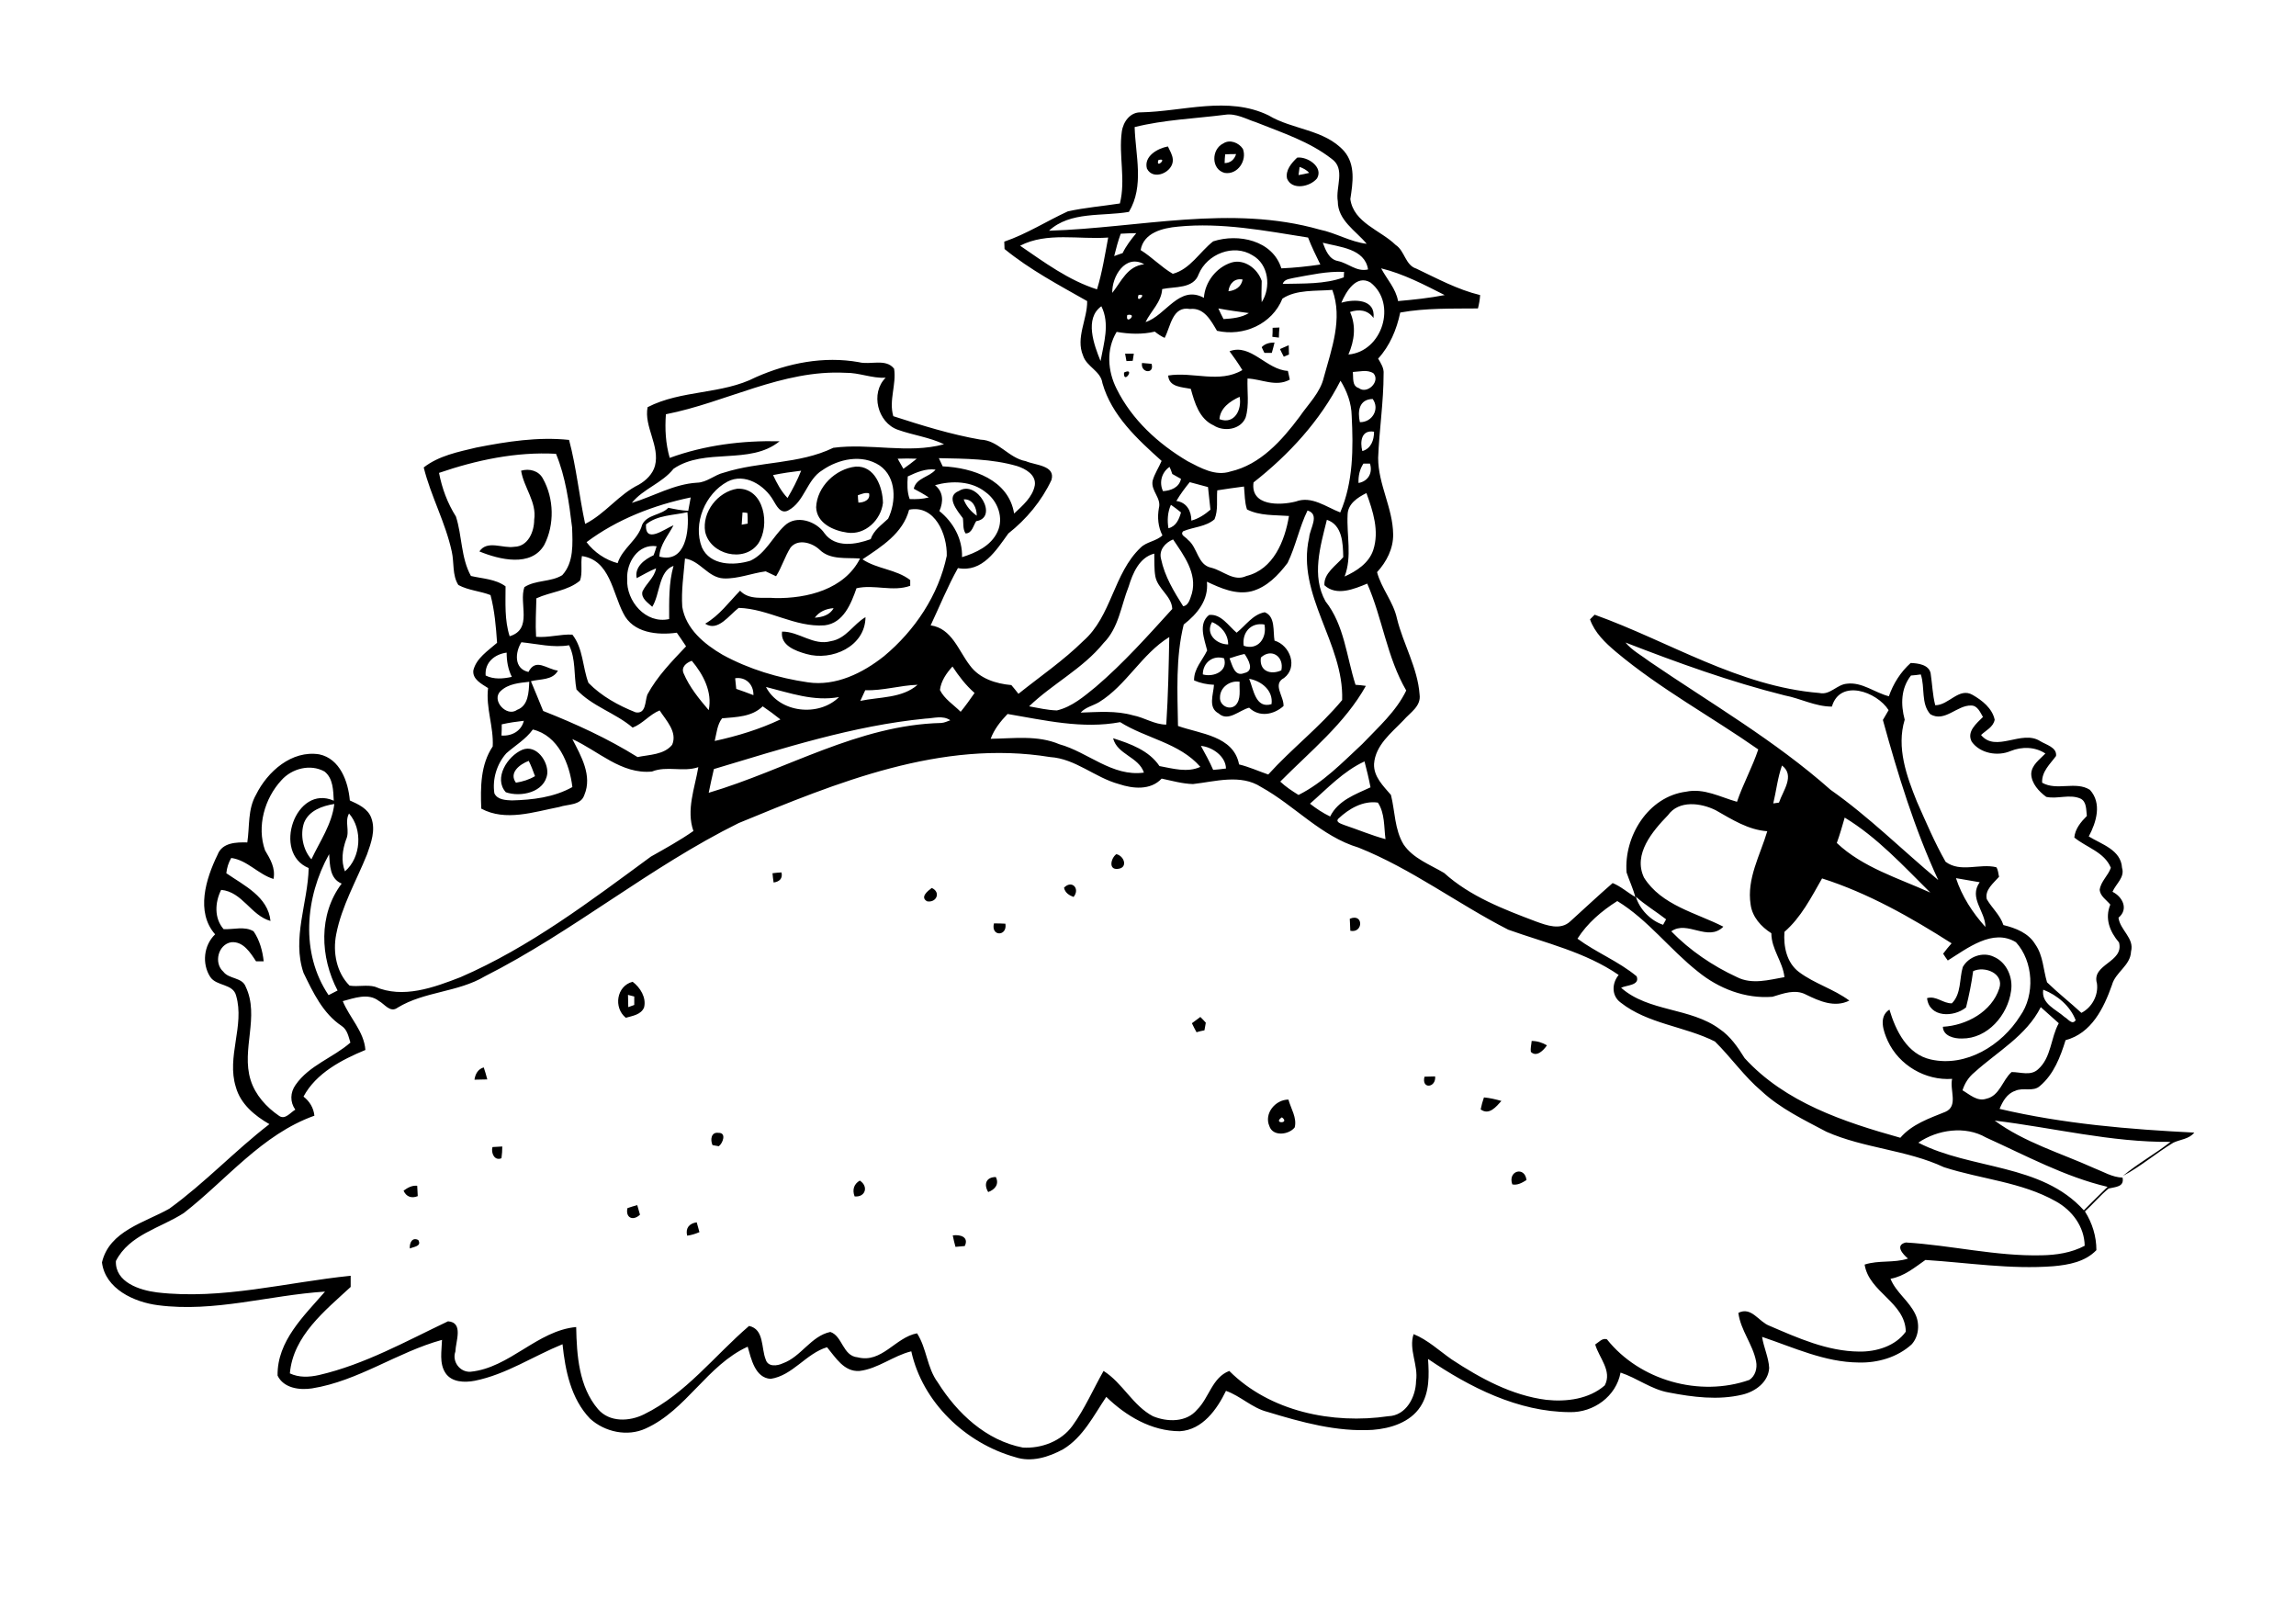<?xml version="1.0" encoding="utf-8"?>
<!-- Generator: Adobe Illustrator 21.0.2, SVG Export Plug-In . SVG Version: 6.00 Build 0)  -->
<svg version="1.2" baseProfile="tiny" id="Layer_1" xmlns="http://www.w3.org/2000/svg" xmlns:xlink="http://www.w3.org/1999/xlink"
	 x="0px" y="0px" viewBox="0 0 842 595" overflow="scroll" xml:space="preserve">
<g>
	<path d="M150.3,457.8c-0.2-1.9,0.8-4.3,3.1-3.1C154.7,457,151.9,457.1,150.3,457.8 M349.4,453c2.8-0.4,6,0.6,4.4,3.9
		c-1.1,0.1-2.2,0.2-3.4,0.3C350,455.9,349.7,454.4,349.4,453 M252,453.1c-0.7-2.8,0.8-4.5,3.5-4.9c0.3,1.2,0.7,2.4,1,3.6
		C255.1,452.4,253.6,452.9,252,453.1 M230.1,443c1.2-0.4,2.4-0.8,3.6-1.1c0.3,1.2,0.7,2.3,1,3.5C232.2,447.8,229.3,446.6,230.1,443
		 M148,436.6c1.5-1.1,3.1-2,5-1.8c0.1,1.2,0.1,2.5,0.2,3.8C151,439.5,149,438.9,148,436.6 M313.4,438.7c-0.9-2.4-0.3-4.5,1.9-5.8
		C318.6,435,317.4,439.1,313.4,438.7 M362.4,437.1c-1.7-2.8-0.8-5.5,2.8-5.5C366.5,434.2,364.9,436.2,362.4,437.1 M554.6,434.3
		c-1.8-5,4.6-6.8,5.2-1.6C558.2,433.7,556.5,434.7,554.6,434.3 M180.6,420.6c1.2-0.1,2.4-0.1,3.6-0.2c0,1.4-0.1,2.9-0.3,4.3
		C181.3,425.8,180,422.7,180.6,420.6 M261.3,419.9c-0.9-2-0.5-4.9,2.2-4.5c3-0.1,1.6,3.8,0.1,4.9C263,420.2,261.9,420,261.3,419.9
		 M470.1,409.7C466.5,412.1,473.3,412.1,470.1,409.7 M465.5,412.9c-2-4.6,2.2-9.7,7-9.7c0.9,3.3,3.2,6.7,2.3,10.2
		C472.7,416.1,466.8,416.9,465.5,412.9 M544.2,402.4c2.2,0.2,4.3,0.7,6.4,1.3c-1.9,2.1-4.5,5.4-7.6,3.1
		C543.3,405.3,543.7,403.8,544.2,402.4 M522.4,394.8c1.3,0,2.6-0.1,3.9-0.1C526.7,398.9,521.2,399.5,522.4,394.8 M174,395.9
		c0.3-2.1,1.3-3.9,3.4-4.5c0.5,1.4,0.9,2.9,1.3,4.4C177.1,395.8,175.6,395.9,174,395.9 M561.7,381.7c2,0,3.9,0.6,5.6,1.6
		c-1.2,1.8-3.8,4.5-5.9,2.4C561.2,384.4,561.6,383,561.7,381.7 M437.1,375.2c1-0.8,2.1-1.5,3.1-2.3c0.7,0.7,1.4,1.4,2,2.1
		c-0.1,0.7-0.4,2.1-0.5,2.8c-1,0.2-2,0.4-2.9,0.7C438.2,377.4,437.6,376.3,437.1,375.2 M230.3,364.8c0,1.5,0.1,3,0.1,4.5
		c0.6-0.2,1.7-0.6,2.2-0.8c0-1,0-2,0-3.1C232,365.3,230.8,364.9,230.3,364.8 M229.5,373.2c-4.6-3.7-3.4-11.7,2.5-13.2
		c2.8,2.1,5.1,5.8,4.2,9.4C235.1,372.1,231.9,372.5,229.5,373.2 M719.8,354.6c2.1-3.8,7.3-5.7,11.3-3.8c4.8,2,7.2,7.6,6.4,12.6
		c-1.2,8.8-8.6,17.5-18,17.4c-2.8,0.1-6.9-0.9-7-4.3c8.7-0.5,17.9-5.5,20.7-14.1c1.8-5.5-5.4-8.3-9.6-6.3c-0.6,4.5-1.5,8.9-2.6,13.3
		c-4.5,3.7-13.5,3.8-14.3-3.4c3.3-1,5.9,2,9.1,1.9C719.3,364.4,718.5,359,719.8,354.6 M364.5,338.6c1.4,0,2.8,0,4.2,0.1
		C369.5,343.4,363.3,343.5,364.5,338.6 M495,336.9c5.1-2.2,5,5.4,0.2,4.4C495.1,339.8,495.1,338.3,495,336.9 M340,330.5
		c-2.7-1.5,0.2-3.8,1.7-4.9C345.1,327.1,343.5,331.1,340,330.5 M390.2,325.5c2.9-3,6,0.4,3.5,3.4
		C392.1,328.3,390.6,327.4,390.2,325.5 M283.3,320.2c0.8-0.1,2.5-0.3,3.3-0.3c0.5,2.3-0.8,3.4-2.9,3.7
		C283.5,322.4,283.4,321.3,283.3,320.2 M409.4,313.2c3,0.7,4.3,5.1,0.5,5.4C406.4,319,407.4,314.6,409.4,313.2 M189.2,287
		c2.5-0.4,4.8-1.1,7-2.4c-0.7-1.9-1.4-3.8-2.3-5.6C190.7,280.2,186.5,283.3,189.2,287 M191.6,274.9c5.1-2,9.5,4.3,9.1,8.8
		c-0.9,6.9-9.8,8.7-15.2,6.8C180.9,285.4,186.1,277.2,191.6,274.9 M304.7,235.1c5.6-0.9,8.2-6.2,12.7-8.8
		c-0.1,10.8-12.4,16.2-21.7,13.5c-3.9-1.1-9.6-3.1-8.9-8.2C293,231.5,298.3,236.9,304.7,235.1 M447.4,255.7c-0.2,2.9,3.3,4.9,5.6,3
		c2.3-2.2,1.4-5.9,1.6-8.7C451.1,249.4,447.4,252,447.4,255.7 M458.1,248.9c1.6,3.8,2.3,11.1,8.2,9.3
		C467,253.2,462.6,249.7,458.1,248.9 M441.1,247.3c3.9,1.1,9.3-1.1,7.8-5.9C444.8,240.1,441.1,243,441.1,247.3 M450.9,241.4
		c1,2.4,1.8,6.9,5.4,5.4c3.9-0.8,1.5-5,0.1-7C454.5,240.2,452.7,240.8,450.9,241.4 M462.4,241.1c-0.7,5,3.6,6.5,7.5,4.7
		C471,240.8,466.3,237.5,462.4,241.1 M456.1,236.8c5.3,1.8,8.6-2.9,7.6-7.8C458.7,228.1,455.4,232,456.1,236.8 M444.5,228.1
		c-2.6,4.3,1.6,8.2,5.9,8.2C450.4,232.5,447.8,229.5,444.5,228.1 M463.8,224.5c4,1.5,3,7.1,3.6,10.4c5.7,1.7,8.7,9.7,3.5,13.7
		c-4.4,2.3,0,6.7-0.2,10.3c-3.6,3.2-8.9,4.2-12.6,0.6c-3.6,0.9-7.7,5.3-11.2,2.1c-4-2.1-1.9-7-1.7-10.5c-2.5-0.1-5-0.6-7.3-1.6
		c-0.1-4.3,3.1-7.4,4.8-11c-1-4.1-3.4-9.8,0.7-13c4.4-0.5,7.1,4,10.1,6.5C456.8,229.4,459.4,225.3,463.8,224.5 M353.4,183.1
		c0.9,2.5,2.7,4.5,4.8,6C358.2,186.3,356.8,182.9,353.4,183.1 M351.7,180c6.6-4.2,14.7,9.8,6.3,11.1c-1.1,1.6-1.5,4.5-3.9,4.5
		c-1.1-1.6-0.7-3.8-1-5.6C351,187.2,346.6,182,351.7,180 M272.3,187.9c-0.1,1.5-0.2,3-0.3,4.5c0.6-0.1,1.7-0.3,2.2-0.4
		c0-1.3,0-2.6-0.1-3.9C273.7,188,272.8,187.9,272.3,187.9 M270.4,179.2c9.9-0.4,12.2,13.5,7.6,20.2c-5.2,7.1-17.6,3.9-19.4-4.4
		C257.4,187.8,263.2,180.3,270.4,179.2 M191.1,172.6c3-0.9,6.5,0,8,2.9c4.1,7.3,4.3,16.9,0.5,24.3c-4.8,8.3-16.5,5.4-23.8,2.4
		c2.9-4.3,8.6-1,12.8-1.7c5.1-0.1,7.3-5.6,7.3-9.9C196.9,184.1,192.1,178.8,191.1,172.6 M314.6,181.6c0,0.7,0.1,2,0.2,2.7
		c2,0,4.5-1,3.9-3.4C317.2,180.5,315.9,181.2,314.6,181.6 M313.8,171.1c7-0.4,9.9,7.5,10,13.3c-0.7,6.2-6.5,11.9-13.1,10.9
		c-5-0.7-11.2-3.4-11.4-9.3C299.6,178.5,306.4,171.9,313.8,171.1 M412.2,136.6C416.6,134.5,411.9,141.3,412.2,136.6 M418.8,133.1
		c0.9,0.1,2.6,0.2,3.5,0.3C423.5,137.3,418.2,136.8,418.8,133.1 M412.6,129.7c1.1,0,2.2,0,3.2,0c-0.1,0.7-0.3,2-0.4,2.6
		c-0.6,0-1.8,0.1-2.3,0.1C413,131.7,412.7,130.4,412.6,129.7 M447.2,153.7c5.5,2.1,8.3-3.5,7.4-8.2
		C451.1,147.1,447.5,149.6,447.2,153.7 M450.9,128.8c7.8-3,13.5,6.8,21.4,7.2c0.2,1,0.5,2.1,0.7,3.2c-5.1,2.8-10.3-0.2-15.5-0.4
		c-0.2,4.7,0.7,9.7-0.7,14.3c-1.8,4.5-8,5.3-11.7,2.9c-5.3-2.4-7-8.3-8.4-13.4c-3.2-0.7-8-0.6-8.3-4.9c9-1.5,18.8,3,27.2-2
		C454.1,133.2,452.5,131,450.9,128.8 M469.4,128c1-0.5,2.1-0.9,3.2-1.4c0,0.8,0.1,2.5,0.1,3.4c-0.5,0.2-1.4,0.6-1.9,0.8
		C470.3,129.9,469.9,129,469.4,128 M462.7,127.3c1.2-1.3,2.9-1.7,4.7-1.7c-0.3,1.2-0.6,2.5-1,3.8c-0.7,0-2.1,0-2.7,0
		C463.4,128.8,462.9,127.8,462.7,127.3 M466.7,120.2c0.6,0,1.9-0.1,2.5-0.1c-0.1,1.2-0.2,2.5-0.2,3.7c-0.6-0.1-1.8-0.2-2.4-0.3
		C466.7,122.5,466.7,121.3,466.7,120.2 M476.6,61.2c-0.1,0.8-0.3,2.3-0.4,3c1.3-0.2,2.6-0.5,3.9-0.8
		C479.2,62.3,477.9,61.7,476.6,61.2 M475.7,57.8c3.7-0.5,9.7,3.4,7.3,7.6c-2.5,3.1-9.2,4.5-11,0.1C471.3,62.4,473.7,59.7,475.7,57.8
		 M424.8,58.7C423.7,62.2,428.5,57.6,424.8,58.7 M420.6,61.8c-1.2-4.5,3.9-7.4,7.7-8.1c0.7,1.5,1.7,3.1,1.8,4.8
		C430.4,63.1,422.9,66.5,420.6,61.8 M449.3,56.6c-0.1,0.8-0.2,2.4-0.2,3.2c2.1,0,3.6-1.3,4.2-3.3C452,56.5,450.7,56.5,449.3,56.6
		 M448.6,52.6c2.4-1.6,5.7-0.3,7.2,2c1.6,4.2-1.9,9.6-6.7,8.8C444.1,62.1,444.2,54.7,448.6,52.6 M703.5,419
		c19.4,10,45.1,7.5,60.7,24.8c2.9-2.9,5.8-5.8,8.7-8.6c-15.7-3.7-30-11.5-44.6-18.1C720.7,412.7,710.5,414.2,703.5,419 M724.1,393.2
		c-2.1,1.7-3.6,4-4.4,6.6c2.6,1.5,5.4,4.2,8.7,3.1c5-1.1,5.9-6.8,9.3-9.8c3.3,0,7,1.5,9.7-1c4.9-4.3,4.6-11.5,7.6-16.9
		c-2.2-2-4.4-3.9-6.6-5.9C743.1,379.8,732.5,385.6,724.1,393.2 M749.3,362.9c-0.8,5.2,4.7,7.2,7.8,10c1.3,0.7,2.8,3.1,4.1,1.2
		C759.2,368.9,754.5,364.9,749.3,362.9 M599.9,328.8c1.4,4.6,5.4,8.8,10,10.3c0.3-0.5,0.8-1.5,1.1-2
		C607.4,334.3,603.4,331.9,599.9,328.8 M654.4,341.7c-0.4,5.3,0.8,11.3,5.3,14.7c5.7,4.3,12.7,6.2,18.5,10.5
		c-5.4,2.7-11,0.2-15.9-2.2c-4-2.1-8.3-0.4-12.3,0.8c-9.9,0.8-19.7-3-27.3-9.2c-10.3-8.1-18.3-19-29.6-25.9
		c-5.7,3.6-11,8.1-14.6,13.8c6.9,5.1,15.1,8.3,21.7,13.8c1.3,3.4-3.8,3.2-5.7,4.2c10.1,8.9,25.4,7.2,36.1,15.1
		c4,2.7,6.7,6.7,9.2,10.7c14.9,16.3,36.4,23.4,57.1,29.2c4.3-5,10.6-7.1,16.5-9.5c4.9-2.1,1.5-8.1,2.5-12.1
		c-9.8,0.7-19.5-5-23.6-13.9c-1.6-3.5-3.5-8.9,0.6-11.5c2.3,7.7,6.5,16.4,15.2,18.3c12.9,2.9,26-5.2,32.7-15.9
		c5.6-7.8,4.9-20.1-1.5-27.1c-8.5-5.2-17.9,2.3-25,6.7c-0.6-0.8-1.2-1.7-1.7-2.5c1-1.3,2-2.6,3.1-3.8c-14.9-9.5-30.6-18.4-47.5-23.8
		C664.2,329.1,660.5,336.4,654.4,341.7 M717.3,322c2.2,6.7,6.1,12.7,10.8,17.9c0-5.8-6.2-10.6-2.1-16.4
		C723.1,323,720.2,322.5,717.3,322 M120.5,364.9c1.1-0.6,2.2-1.1,3.3-1.7c-6.4-12.2-7.1-27.8,1.5-39.2c-4.4-1.8-4.3-6.8-4.6-10.8
		C111.9,329,110.1,349.5,120.5,364.9 M676.5,299.8c-0.9,3.1-1.8,6.3-2.9,9.3c9.5,9,22.6,12.9,34.3,18.2
		C698,317.5,688.4,307,676.5,299.8 M126.9,307.9c-1.3,3.7-1.9,7.8-0.4,11.6c5.9-5,6.6-15.4,1.5-21.2
		C126.3,301.3,128.4,304.7,126.9,307.9 M611.7,298.9c-5.7,5.9-12.9,14.3-8.8,22.9c6.4,10.2,19.1,12.9,29.1,18
		c-5.7,5.7-13.2-2.5-19.1,1.7c6.8,7,15.2,12.7,24.1,16.8c5.5,2.8,11.7,1,17.4,0c-0.6-5.7-4.8-10.2-4.8-16.1c-3.8-2.4-7-6-7.6-10.5
		c-1.5-9.5,3.5-18.1,6.1-26.9c-7-0.5-12.9-4.3-18.9-7.7C623.8,294.4,615.7,293.3,611.7,298.9 M490.8,300.2c-1.2,1.3,1.2,1.9,2.1,2.3
		c5.1,1.7,10,3.8,15.2,5.2c-0.6-4.5-0.2-9.5-2.8-13.4C499.8,293.5,494.6,296.6,490.8,300.2 M111.5,301.7c-1.5,4.4-0.4,9.9,2.7,13.4
		c3.1-6.6,7.5-12.8,8.4-20.3C118.2,295.5,113.3,297.2,111.5,301.7 M103.2,286.1c-6.2,6.7-9.1,17-6,25.7c1.9,3.2,3.9,6.5,3.1,10.5
		c-5.6-1.7-9.6-6.9-15.5-7.7c-1,1.7-1.6,3.6-1.8,5.6c6.5,4.5,15.3,8.6,16.2,17.5c-7.2-2-10.3-10.7-18.1-11.4
		c-2.3,4.6-2.6,10.4,0.9,14.4c3.6,0.2,7.7-1.2,11,0.8c2.2,3.2,3.3,7.2,3.7,11c-0.7,0-2.1,0-2.8,0c-2.1-3.2-4.7-7.4-9.1-7
		c-4.8,0.8-6.5,7.6-2.9,10.8c2.1,2.8,6.9,2,8.2,5.5c5.2,10.9-1.7,23,1.8,34.2c1.7,5.5,5.8,10,10.5,13.2c2.2,1.5,4.1-1.3,5.9-2.3
		c-2-2.8-1.9-6.3,0.1-9.1c5-7.2,13.7-9.9,20.1-15.5c-0.7-2.2-1.1-4.7-3.2-6.1c-6.9-4.6-10.5-12.3-14-19.5
		c-4.3-12.7,1.6-25.6,1.9-38.4c-13.5-5.5-4.8-30.9,9.2-24.7c-0.2-3.7-0.2-8.2-3.4-10.7C113.8,280,107,281.8,103.2,286.1
		 M653.5,280.7c-1.6,4.5-2.1,9.3-3.2,13.9c0.5-0.1,1.6-0.2,2.1-0.3C653.8,290,658.4,284.4,653.5,280.7 M480.4,294.7
		c2.3,1.8,4.7,3.4,7.4,4.7c2.9-5.9,9.2-8.1,14.8-10.7c-0.6-3.2-1.4-6.4-2.2-9.5C492.6,282.8,486.7,289.2,480.4,294.7 M270.9,301.8
		c-32.6,16.1-60.7,39.8-93.1,56.2c-9.9,5.9-22.2,5.5-32,11.5c-2.7,2-4.7-1.3-6.9-2.5c-3.9-3-9-1-13.2,0.1c2.5,6.1,7.8,11.1,8.3,17.9
		c-8.7,3.6-18.1,8.5-22.7,17.1c2.2,1.7,3.7,4.1,4,7c-19.3,6.9-32.2,23.5-47.9,35.7c-8.5,5.5-20,7.9-24.9,17.6
		c-0.3,7.8,8.7,10.7,15.1,11.5c23.8,2.8,47.4-3.7,71-6.1c0,1.4,0,2.7,0,4.1c-9.4,8.7-21.1,17.9-22.3,31.7c3.4,1.6,7.1,1.4,10.7,0.6
		c16.8-3.9,31.9-12.4,47.3-19.7c5.8,0.4,2.8,7.4,2.7,11.1c-1.3,3.6,1.6,7.6,5.5,7.4c14.4-1.4,24.5-15.1,38.8-16.4
		c0.2,10.4,1,21.9,8,30.1c4.2,4.9,11.5,4.6,16.9,1.9c15.3-7.5,25.8-21.5,38.5-32.4c5.6,1.2,4.4,8.1,6.1,12.3
		c0.8,2.8,4.2,2.4,6.3,1.4c6.7-2.4,10.3-10,17.4-11.5c4.5,1.5,4.5,8.8,10,9.3c8.9,2.3,13.8-7.3,21.8-8.8c3.6,5.6,3.6,12.6,7.6,18
		c7.1,11.3,17.7,21.3,31.2,23.9c6.8,0.4,14.1-2.3,18.2-8c4.5-6.2,7.6-13.4,11.4-20.1c7,4.4,10.7,12.7,18.1,16.6
		c5.3,2.2,12.3,2.3,16.2-2.4c4.4-4.3,5.5-11.8,11.8-14.2c14.9,14.9,37.9,19.6,58.3,16.6c6.6-0.2,10.1-7.1,10.2-12.9
		c0.9-5.8-2.8-11.6-0.9-17.2c5.2,2.1,9.4,6.1,14,9.3c10.5,6.9,22,13.2,34.7,14.8c7.4,0.8,15.7-0.3,21.4-5.3c2.8-5.3-2.1-10.1-3.5-15
		c1.3-0.8,2.6-2.5,4.3-1.9c12,15.1,34,21.3,52.2,14.9c2.2-1.4,3-4.3,2.5-6.8c-1.2-6.3-5.7-11.4-6.5-17.8c4.8-2.4,7.4,3.2,11.3,4.7
		c10.5,4.5,21.3,9.4,33,9.5c6.3,0.1,13.3-2,17.1-7.3c-0.2-10.8-13.5-14.4-15.1-24.6c5.2-1.7,10.7-0.5,15.9-2.2
		c-1.9-1.6-4.9-4.9-0.8-5.9c16.6,1,33.1,5.1,49.8,4.7c5.4-0.1,10.9-0.9,15.8-3.5c-0.1-7-4.6-13-10.6-16.3
		c-12.6-7.1-27.4-8.1-41-12.5c-13.7-6.4-29.3-6.9-43.1-13c-8.3-4.4-16.9-8.5-23.8-14.9c-6.4-5.4-11.2-12.4-17.1-18.2
		c-11.1-5.6-24.6-6.4-34.6-14.3c-3.4-2.5-3.2-7.1-0.7-10.1c-12.2-8.4-26.8-11.7-40.5-16.6c-18.6-9.5-35.4-22.3-54.9-30.1
		c-13.7-4.1-23.4-15.4-35.7-22.2c-7.5-4.9-16.9-2-25-1.1c-3.9-0.1-7.7-1.2-11.5-2c-4.1,4.4-10.6,3.7-15.7,2
		c-8.8-2.4-15.9-9.3-25.2-9.9C345.3,271.1,306.8,287,270.9,301.8 M440.4,273.5c1.6,2.9,3.2,5.8,4.5,8.8c1.6-0.1,3.1-0.3,4.7-0.5
		C449.5,277.3,444.6,273.9,440.4,273.5 M195.4,267.5c-2.6,3.6-6.4,5.8-9.7,8.7c-3.5,3.9-5.2,9.5-4.4,14.7c1.1,2.4,4.2,2.5,6.4,2.6
		c7.6-0.2,15.4-1.1,22.2-4.9C208.9,280,204.7,269.7,195.4,267.5 M184,265.6c0,1.3,0,2.7-0.1,4.1c3.7,0.3,7.3-1.6,8.2-5.4
		C189.4,264.6,186.7,265,184,265.6 M339.4,263.5c-26.6,2.6-52.2,10.9-77.6,18.5c-0.7,2.9-1.3,5.8-1.9,8.7
		c28.4-8.4,54.9-24.9,85.3-25.6c1.2-0.1,2.2-0.6,3.3-1C345.7,262.2,342.4,263.4,339.4,263.5 M363.3,270.9c8.4-0.1,17.2-1.4,25.2,2
		c10.5,2.9,19.4,12,31,10.4c-1.9-5.8-9.8-6.6-11.3-12.6c6.3,2,13.2,4.5,17,10.2c4.9,0.9,10.2,2.5,15,0.3
		c-7.6-8.8-19.9-10.4-29.4-16.4c-13.9,2.6-27.7-0.7-41.3-3C366.9,264.5,364.6,267.4,363.3,270.9 M264.8,263.4
		c-1.8,2.3-2,5.5-2.7,8.3c8.3-1.8,16.5-4.3,24.1-7.9c-2.1-1.7-4.3-3.3-6.5-4.8C275.7,262.9,270.1,262.9,264.8,263.4 M280.9,251.9
		c4.9,9.5,19.3,11.1,26.8,3.7C298.5,257.3,289.7,254.1,280.9,251.9 M317.3,253.1c-0.6,1.3-1.2,2.6-1.8,3.9c7-1.5,15.3-0.9,21-5.9
		C330.1,251.3,323.8,253.3,317.3,253.1 M183.6,253.4c-3.6,3.3,2.2,9.7,6,6.9c4.2-1.5,4.3-6.5,4.5-10.3
		C190.5,250.4,186.4,250.7,183.6,253.4 M269.6,248.7c0.1,1.3,0.3,2.6,0.4,3.9c2.1,0.7,4.2,1.5,6.3,2.3
		C276.4,251,273.5,248.1,269.6,248.7 M700.8,247.7c-3.7,4.7-3.8,10.6-2.3,16.2c-3.1,10.2,0.7,20.7,4.5,30.1c3.3,7.4,6.5,15,10.5,22
		c5.5,4.1,12.5,0.5,18.6,2c0.7,1,0.7,2.3,1,3.5c-2,2.3-5.3,4.8-4.5,8.2c1.9,3.3,4.9,5.8,6.1,9.5c4.5,1.1,9.2,2.9,11.7,7.1
		c2.9,4.1,2.9,9.3,4.3,13.9c4,3.9,8.5,7.4,12.6,11.2c3.9-2,6.3-6.5,5.7-10.8c-2.1-7.1,10-7.7,8.1-15c-3.4-4-5.3-8.8-3.2-13.9
		c-1.4-1.7-3.7-3.1-3.9-5.4c0.4-3.1,3.1-5.2,4.1-8.1c-2.4-5.8-8.9-7.4-13.4-11.1c0.3-3.2,2.4-5.7,4.6-7.9c-0.3-2.2,0-5.3-2.4-6.4
		c-4-1.7-8.4,0.3-12.5-0.6c-2.7-2-5.4-4.9-5.5-8.4c0.1-3.3,3.1-5.3,5.2-7.5c-3.8-2.5-8.6-2.6-12.8-0.9c-4.7,2-11.1,0.9-14.2-3.4
		c-2-3.7,1.7-6.7,4.1-9.1c-1-1.7-2-4.2-4.3-4.2c-5.2-0.2-9.7,6.3-15,3.2c-3.5-3.9-1.9-9.8-3.5-14.6
		C703.2,247.5,702,247.6,700.8,247.7 M344.7,253c1.6,3.3,5,5.4,7.6,8c1.8-2.2,3.5-4.6,5.1-6.9c-3.2-2.8-5.8-6.2-8.1-9.7
		C347.1,246.8,345.1,249.7,344.7,253 M250.7,246.9c2.1,5,5.7,9.4,9.2,13.5c1.4-6.7-2-13.1-6.2-18.1
		C251.7,243,249.7,244.6,250.7,246.9 M178.1,247.7c3,1.5,6.4,1.2,9.6,0.5c-1.4-2.8-1.9-5.8-1.9-8.9
		C181.4,239.9,177.7,242.9,178.1,247.7 M596.1,235.6c2.5,3,6,4.8,9,7.1c22.3,15.2,45.9,28.9,66.2,46.9c14.1,9.9,26.3,22.1,39.5,33.1
		c-8.7-18.8-14.8-38.7-20.3-58.7c0.7-1.2,1.4-2.4,2.1-3.6c-4.3-6.8-17.8-11.6-20.8-1.3c-6.1,0-11.5-3-17.3-4.1
		C634.5,250,615.2,243,596.1,235.6 M191.2,235.5c-2.3,3.7-2.8,9.7,2.6,10.9c2.7-5.3,6.7-1,10.8-0.5c-1.9,3.6-6.5,3-9.9,3.9
		c1.5,3.7,3.1,7.3,4.5,10.9c11.9,4.7,23.7,10.1,34.6,16.9c4.3-0.9,9.7-0.8,12.7-4.5c2-4.7-2.2-8.9-4.6-12.6
		c-3.7,1.5-6.2,4.9-9.9,6.3c-6.3-5.4-14.9-7.8-20.6-14c-1-5.4-0.2-11.1-2.7-16.2C202.9,237.6,197.1,236.1,191.2,235.5 M403,257.5
		c-2.2,1.3-4.9,1.8-6.7,3.8c6.4-0.2,12.9-0.8,19.2,1c4.2,0.8,7.9,3.4,12.2,3.4c0.7-10.7,0.9-21.4,1.1-32.1
		C418.7,239.8,413.1,251.3,403,257.5 M298.8,226.5c2.7-0.2,5.5-0.9,6.9-3.5C302.9,223.2,300.4,224.3,298.8,226.5 M213.4,203.9
		c-0.5,2.9,0.3,6.2-0.7,9c-4.5,3.8-10.8,4.1-16,6.5c-0.1,4.7-0.4,9.4-0.1,14.1c4.5,0.4,8.8-1,13.3-0.8c4,5.1,3.7,11.9,5.9,17.7
		c4.8,4.9,11,8.3,17.3,10.8c3.9,0.7,3.4-4.1,4.3-6.5c3.6-6.7,9-12.2,14.2-17.7c-1.1-1.7-2.3-3.4-3.4-5c-7.1,1-16.1,0.1-19.6-7.1
		C224.6,217.3,223.7,205.4,213.4,203.9 M413.9,215.1c-2.8,7-3.6,15.1-9.2,20.7c-7.6,9.4-18.7,14.9-27.3,23.2
		c3.4,0.6,6.7,1.4,10.2,1.5c5.5-1.3,9.9-5.1,14.2-8.6c10.2-8.7,19.1-18.7,28.1-28.6c-0.2-4.8-5.3-7.3-6.2-11.9
		c-0.5-2.8-0.3-5.6-0.4-8.4C417.8,204.4,415.4,210.2,413.9,215.1 M230,212.3c-0.4,8.1,6.8,16.6,15.4,14.7c0-6.5-0.2-13.2,1.6-19.5
		c-5.5,1.9-4.9,10.4-7.8,15c-1.6-1.5-4.2-3.1-3.6-5.6c1.4-3,4.4-5.1,5-8.5c-2.5,1-4.8,2.4-7.1,3.6c-0.9-4.1,2.9-6.9,6.2-8.4
		c0.4-1.1,0.8-2.2,1.1-3.3C234,199.3,229.7,206.3,230,212.3 M425.8,205c1.3,6.3,4.7,11.9,8.1,17.3c2.1-0.3,2.6-3,3.2-4.7
		c2-7.4-3-14-6.9-19.8C427.3,199,424.9,201.7,425.8,205 M486.6,190.6c-2.4,9.7-5.7,20.6-0.5,29.9c6.9,8.7,7.7,20.3,11,30.6
		c1.3,0.1,2.5,0.2,3.8,0.4c-7.7,13.8-20.4,24-31.4,35.1c2,1.9,4.3,3.4,6.7,4.9c9-4.5,16.1-11.9,23.4-18.7
		c5.8-6.1,12.4-11.9,16.1-19.6c-7.1-12.2-8.7-26.4-14.3-39.2c-4.8,2-11.3,4.7-15.7,0.6c-0.3-4.4,4.3-7.2,6.9-10.3
		C492.5,199.2,492.3,192.5,486.6,190.6 M472.2,206.4c-3.4,4.5-7.6,8.9-13.2,10.4c-5.7,1.4-11.3-1.1-16.4-3.5
		c0.7,6.7-3.5,11.8-8.5,15.7c-3,12.1-2.3,24.8-2.1,37.2c8.1,2.9,20.4,3.6,22.4,14.1c3.7,0.9,7.2,2.5,10.7,3.7
		c8.6-9.5,18.9-17.4,27.1-27.3c0.7-20.9-16.9-38.5-12.1-59.6c0.2-3.2,4.1-8.5-0.6-9.9C476.5,193.3,475.2,200.2,472.2,206.4
		 M236.9,192.3c-0.4,7.3,6.7,1.7,10.1,0.3c-1.9,3.7-5,7.1-5.2,11.5c9.7,2.6,11-9.5,10.3-16.3C247,189,241.1,188.8,236.9,192.3
		 M333.4,186.9c-2.3,8.7-10.1,13.5-17.1,18.2c5.4,3.6,12.3,3.6,17.5,7.6c0,0.5,0,1.6,0,2.1c-6.4,2.3-13.2-0.6-19.7,0.9
		c-2,5.7-4.8,12.8-11.7,13.6c-10.9,0.8-20.6-6.1-31.5-6.4c-3.5,2.6-7.6,8.9-12.3,5.8c5.2-3,8.7-7.9,12.8-12.1
		c3.4,3.6,8.6,2.3,12.9,2.7c11.7,0.2,25.4-3.2,31.1-14.5c-5-0.4-10.9,0.6-14.8-3.2c-2.7-2.6-8-4.2-10.7-0.8
		c-2.1,3.3-3.2,7.2-5.3,10.5c-1.3-0.6-2.5-1.2-3.8-1.8c-5.2,0.7-10.2,2.8-15.4,2.6c-5.8-0.3-8.6-6.5-14.2-7.3
		c-0.5,5.9-1.4,11.8-1,17.7c1.3,8.1,8.1,13.7,14.8,17.6c9.7,5.3,20.4,8.5,31.3,10.1c10.2,1.5,20.1-3.4,27.9-9.6
		c11.3-9.4,20-22.4,23-36.8C347.4,195.9,342.8,185,333.4,186.9 M429.4,185.1c-1.2,2.7-1.4,5.7-0.9,8.6c2.8-0.7,3.9-3.3,4.6-5.8
		C431.9,186.9,430.7,186,429.4,185.1 M215.1,198.8c2.8,3.7,6.9,6.5,11.4,7.7c1.8-5.6,7.5-8.5,9-14.1c1.8-3.8,6.9-3.4,9.6-6.2
		c2.4,0.5,4.8,1,7.3,1.1c0.3-1.6,0.6-3.3,0.9-4.9C239.8,185.2,226.3,190.4,215.1,198.8 M494.2,188.7c-0.4,7.6,1.7,15.4-1.1,22.7
		c4.4-2,8.9-4.9,10.5-9.7c2.3-7-0.1-14.3-2.5-20.9C497.9,182.4,494.3,184.7,494.2,188.7 M446.4,179.8c-0.3,3.5,0.4,7.2-1,10.6
		c-3.2,2.8-7.7,2.8-11.5,4.4c-1.3,1.4,1,2.1,1.7,3.1c3.7,2.9,3.5,9.3,8.7,10.3c4.3,1.1,8.2,5.2,12.8,3c9.9-2.4,14.1-12.9,15.6-22
		c-5.2-0.4-10.7,0-15.4-2.4c-0.9-2.7-0.8-5.6-1.1-8.4C452.9,178.8,449.7,179.3,446.4,179.8 M431.4,183.7c3.8,0.5,5.5,3.7,5.5,7.2
		c2.6-0.7,4.9-2.2,7-4c-0.3-2.8-0.6-5.5-0.9-8.3c-2.2-0.6-4.5-1.2-6.7-1.8C434.5,179,432.8,181.3,431.4,183.7 M342.9,177.9
		c3.1,2.5,3.1,6.1,1.6,9.5c5.1,4.1,8.5,10.2,8.3,16.9c5.1-1.6,10.6-4.1,13-9.3c2.4-5.1,0.1-11.3-4.3-14.5
		C356.3,176.3,349,176.2,342.9,177.9 M332.9,174.7c-0.2,2.8-0.3,5.6,0.7,8.3c2.4,0.1,4.7,0,7-0.6c-1.8-1.2-3.6-2.2-5.5-3.2
		c0.9-4,5.7-4.2,8-7C339.5,171.7,336.1,173.2,332.9,174.7 M283.5,174.2c1.4,3,3,6,5.3,8.4c1.9-3.2,3.6-6.5,5-10
		C290.4,173,286.9,173.5,283.5,174.2 M426.5,180.1c2.9-0.2,5.9-1.3,6.6-4.5c-1.1-0.6-2.1-1.2-3.2-1.8c-0.2-0.7-0.7-2-1-2.6
		C426,173.2,425,176.9,426.5,180.1 M500,170c-1.4,2.1-1.9,4.6-1.8,7.1c3.5-0.6,5.3-3.7,4.2-7.1C501.8,170,500.6,170,500,170
		 M344.3,168c0.5,1,0.9,2,1.4,3c11,0.5,24.2,4.9,26.2,17.3c3.1-2.9,6.8-6,7.6-10.4c0.5-3.8-3.4-6-6.5-7
		C363.7,168.2,353.9,168.2,344.3,168 M329.2,168.2c0.7,1.2,1.4,2.5,2.1,3.7c1.7-1.2,3.3-2.4,4.9-3.7
		C333.9,168.1,331.5,168.1,329.2,168.2 M301.6,172.4c-5.8,3.5-6.5,11.6-12.6,14.8c-2.8,1.4-4.3-1.9-5.4-3.7
		c-3.2-5.6-10.5-10.2-16.8-6.9c-8.2,4.4-12.8,15.4-9.4,24.1c3,6.7,11.7,6.8,17.8,4.9c5.6-2.6,8.1-8.7,12.5-12.8
		c4.3-4.2,11.7-1.7,14.7,2.8c4,5.4,11.5,4.1,16.9,2.1c1.1-3.3,4-5.2,6.4-7.5c3-6.2,3.1-15.2-3.1-19.5
		C316.1,166.4,307.5,168.3,301.6,172.4 M161,173.4c1.1,5.7,3.1,11.1,6.2,16c2.3,7.1,1.8,15.1,5.5,21.8c4.3,1,9,1.1,12.7,3.8
		c0,6.1-0.4,12.4,1.5,18.3c8.6-2.6,3.3-12,5.4-18c4.1-2.7,9.7-1.8,13.9-4.4c4.3-4.7,3.8-11.6,3.6-17.5c-1.1-9.1-2.4-18.6-5.9-27
		C189.3,165.6,174.7,168.7,161,173.4 M499.6,165.4c3.2-0.9,4.3-4,4.3-7.1C499.2,157.5,498.7,162,499.6,165.4 M498.7,154.8
		c4.5,0.1,7.4-4.8,4.7-8.5C498.4,146.4,497.8,150.8,498.7,154.8 M459.7,176.9c-1.2,8.7,9.6,8.5,15.5,7c5.8-2.2,11.1,2,16.3,4
		c4.8-11.1,4.8-23.6,4.2-35.4c-0.1-4.7-1.7-9-4.1-12.9C484.1,154.3,472.7,166.7,459.7,176.9 M496.1,136.4c0.3,2.1-0.4,5.1,2.2,5.9
		c3.1,2.4,8-2.4,5.4-5.4C501.4,135.4,498.6,136.3,496.1,136.4 M244.2,151.9c-0.4,5.4-0.1,10.8,1.4,16c12.9-4.7,26.6-6.4,40.3-6.1
		c-10.9,8.9-27.4,2.2-38.9,10.1c-4.2,5.3-11.1,7.3-15.3,12.5c8-2.4,15.4-6.9,23.9-7.4c3.7-0.1,6.4-2.9,9.9-3.7
		c13.1-4.2,27.5-3,40.1-9.1c13.4-1.8,27.4,2.3,40.6-1.3c-5.4-2.6-11.3-3.3-16.9-5.3c-7.5-2.6-10.2-13.5-4.5-19.1
		c-5,0.3-9.8-1.9-14.8-1.8C286.9,135.5,266.2,147.6,244.2,151.9 M413.4,115.5C412.5,119.6,417.6,114.7,413.4,115.5 M446.8,113.1
		c0.6,1.3,1.2,2.6,1.9,3.9c3.2-0.2,6.5-0.5,9.3-2.2C454.3,114.3,450.5,113.8,446.8,113.1 M403.6,132.4c1.2-6.6,3.5-13.7,0.3-20.1
		C397.6,116.8,401.2,126.5,403.6,132.4 M417.5,108.2C416.4,111.8,421.1,107.3,417.5,108.2 M470.3,109.5c-3.8,9.4-14.3,14-24,11.8
		c-2.2-3.7-4.7-8.6-9.9-8c-6.5-1.2-7.1,6.5-9.3,10.6c-1.3-0.6-2.5-1.4-3.6-2.3c-4.6,1.1-9.4,0.9-14,0.1c-3.9,6.4-3.3,14.4,0,20.9
		c5.6,11.3,15.2,20.1,26,26.5c4.8,2.5,10.2,5.6,15.7,3.8c11-2.5,18.9-11.4,25.4-20.1c3.2-4.7,7.6-8.8,8.9-14.5
		c2.8-10.3,7-21.4,3.1-32C482.5,106.8,475.4,106.1,470.3,109.5 M491.9,111c4.8-1.4,12.6-1.4,11.8,5.6c-2.1-3-5.4-3.3-8.6-2.2
		c2.3,5.2,1.6,10.5-0.6,15.6c12.5-1.1,17.9-18.7,8.1-26.4C497.4,100.5,493.6,107,491.9,111 M450.5,106.8c2.6-0.3,4.7-1.6,5.2-4.3
		C452.8,101.9,450.8,104,450.5,106.8 M474.5,101.9c-1.5,0.4-3.5,0.4-4.1,2.2c7.5-0.2,15.3,0.2,22.4-2.4c0-0.5,0.1-1.5,0.1-2
		C486.7,99.4,480.6,100.8,474.5,101.9 M506.5,98.4c2.1,4,5.4,7.4,6.2,12c5.7-0.5,11.4-1.1,17.1-2.2
		C522.3,104.4,514.7,100.4,506.5,98.4 M407.9,107.4c3.4-4.3,5.5-9.8,11.7-10.5C412.7,93,407.7,101.4,407.9,107.4 M439.6,100.5
		c-1.9,5.5-8.8,4.5-13.4,5.5c-0.3,4.8-4.1,8-6.1,12.1c7.5-2.4,12.3-13.8,21.4-8.9c0.4-5.8,4.5-11.1,10-12.9
		c4.8-1.5,9.7,2.2,11.2,6.7c0,2.6-0.2,5.2,0,7.8c3.5-5.4,2.6-13.9-3.4-17.2C452.4,89.3,442.7,93.1,439.6,100.5 M485.1,89
		c1,2.7,2.3,6.1,5.5,6.7c3.9,0.8,6.9,4.1,11.1,3.1C500.5,91.1,491.2,90.6,485.1,89 M374.1,90.1c8.9,6.1,17.8,12.7,28.2,16
		c1.9-6.2,2.9-12.6,4.1-19C395.8,87.9,383.9,85,374.1,90.1 M411,85.7c-1,2.7-1.7,5.4-2.4,8.2c1-0.4,2-0.7,3.1-1.1
		c1.3-2.7,3.1-5,5-7.3C414.8,85.5,412.9,85.6,411,85.7 M418.3,91.7c4.2,2.6,7.5,6.2,11.8,8.7c6.4-1.7,9.8-8,14.8-11.9
		c9.2-3,21.8-0.4,25,9.9c4.8-0.2,9.5-0.7,14.3-1.4c-1.6-3.3-3.2-6.5-4.5-9.9c-15.8-2.5-31.7-5.6-47.7-4
		C426.4,83.6,419.4,85.3,418.3,91.7 M416.1,46.6c0.3,10.4,3.6,21.6-2.1,31.1c-9.7,1.7-21.5-0.3-29.3,6.9c33-1,66.7-9.7,99.3-0.4
		c5.9,1.2,11.2,4.5,17.2,5.2c-4-4.8-10.6-8.6-10.6-15.6c-0.9-5.2,3-11.9-2.3-15.6c-8.1-6.3-18-9.5-27.5-13.3
		c-3.8-1.2-7.5-3.5-11.7-2.8C438.1,43.5,426.9,43.9,416.1,46.6 M418.3,41.2c15.6-0.3,32-6.1,46.9,1.1c8.8,5.3,20.5,5.1,27.7,13.1
		c4.3,5,3.2,11.7,2.3,17.6c1.2,8.7,11.1,11.4,16.6,16.8c3.4,2.2,3.5,7.4,7.6,8.7c7.6,3.6,15.1,7.7,23.4,9.7
		c-0.1,1.7-0.4,3.3-0.8,4.9c-9.5,0.1-19.1-0.2-28.5,1.5c-1.3,6.2-3.8,12.2-8.1,16.9c1,1.7,2.2,3.5,2,5.6c0,10.3-1.6,20.5-2,30.8
		c0,9.7,5.4,18.4,5.5,28c0.1,5.2-2.4,10.1-5.9,13.9c1.6,6,6,10.9,7.3,17c2.3,9.4,7.6,18.1,8.3,27.9c0.6,4.3-3.5,6.6-5.9,9.4
		c-4.4,4.6-10.3,9.1-10.8,16c-0.2,4.7,3.4,8.1,6.2,11.4c1.5,6,1.3,12.6,4.6,18.1c3.5,5.2,9.7,7.4,14.9,10.5
		c9.5,8.6,21.8,13.3,33.7,17.8c3.9,1.4,8.9,3.3,12.5,0c5.2-4.7,10.3-9.5,15.6-14.1c3,1.2,5.5,3.5,8.3,5.1c-0.8-3.1-2.2-6-3.2-9
		c-1-13.2,7.9-27.8,21.8-29.6c6.6-1.4,12.6,2,18.7,3.7c2.2-6.5,5.6-12.6,7.8-19.2c-17.3-12.1-36-22.2-52.2-35.8
		c-3.9-3.3-7.8-7-9.5-11.9c0.4-0.4,1.3-1.3,1.7-1.7c27.3,9.8,52.8,26.3,82.4,28.7c3.9,0.9,6.4-3.1,10.1-3.4
		c5.6-0.7,10.2,3.3,15.4,4.6c1.6-4.6,4.3-8.9,8-12.2c2.7,0.1,6.6,0.6,7.3,3.7c0.6,3.9,0.7,7.9,1.7,11.8c5,0,8.7-6.7,13.7-3.8
		c3.5,2,7.2,4.9,8.1,9.1c-0.5,2.7-3.2,3.9-5,5.6c5.4,6.6,14.9-2,21.6,2.2c2.2,1.4,6.3,2.3,5.9,5.5c-2.2,3-5.3,5.7-5.1,9.8
		c5.4,3.1,12.3-0.7,17.5,2.6c4.5,4.9,2.4,11.9-0.4,17.1c4.7,2.9,11.8,4.9,12.2,11.5c1.1,3.5-2.2,5.8-3.5,8.8c3.7,1.8,6,6.4,2.2,9.5
		c0.6,4.6,5.9,7.5,4.6,12.4c-0.2,5.2-5.7,7.5-7,12.3c-3,8.5-7.5,17.7-17,20.2c-1.9,6.1-4.3,12.5-9.4,16.8c-2.5,2.3-6.2,0.4-9.1,1.8
		c-3,1-4.6,3.9-5.7,6.6c23.4,5.5,47.5,7.5,71.4,8.7c-1.9,2.4-5.2,2.5-7.7,3.7c-6.3,3.8-11.9,8.7-18.5,12.2
		c5.5-4.6,11.9-8.1,17.5-12.5c-21.8,0.2-43-5.2-64.5-7.8c10.9,8,24.2,11.9,36.4,17.4c3.4,1.3,6.7,3.4,10.5,3.5
		c0.7,3.5-2.7,3.4-5.1,4c-3.1,2.5-5.7,5.7-8.7,8.4c2.7,4.3,4.2,9.1,4.2,14.2c-4.1,4.3-10.2,5.4-15.8,5.9
		c-15.7,1.2-31.3-1.3-46.9-2.3c-4,2.8-7.8,6-12.8,6.9c2,5,6.8,8.1,9.1,13c1.7,3.5,1.3,8.2-1.4,11.1c-5.2,4.7-12.4,6.8-19.4,6.6
		c-12.4-0.1-23.8-5.5-35.4-9.4c0.6,3.9,2.4,7.5,2.6,11.4c-0.3,5.2-5.1,8.7-9.9,9.8c-8.8,2.1-18.1,0.9-26.9-0.8
		c-6.4-1.1-11.6-5.3-17.7-7.3c-1.6,8.7-9.9,14.7-18.6,14.5c-19-0.1-36.7-9.1-52-19.5c0.4,5.9,0.6,12.3-2.8,17.5
		c-3.8,5.8-11,8-17.5,8.5c-13.2,0.8-26.1-2.8-38.6-6.6c-5.6-1.4-9.8-5.8-15.2-7.7c-3.3,6.8-8.6,14.3-16.9,14.8
		c-10.4,0-19.8-5.6-27-12.6c-4.6,6.8-8.5,14.8-15.8,19.2c-5.3,2.9-11.7,4.9-17.6,2.9c-18.2-5.1-34-20.1-38.1-38.8
		c-6.6,1.6-12.2,6.4-19,7.2c-5.7,0.4-8.8-5-11.9-8.7c-7.7,2.3-12.6,10.4-20.7,11.6c-5.7-0.4-7.1-7.3-8.4-11.8
		c-14.9,6.8-22.5,23.3-37.4,30c-6.7,3.1-15,1.3-20.4-3.6c-7-7.3-9.1-17.6-10.1-27.3c-10.8,4.4-20.7,11.1-32.2,13.4
		c-3.7,0.7-8.4,0.6-10.7-2.8c-2.4-3.6-1.4-8.2-1.3-12.2c-16.4,4.5-30.7,15.1-47.7,17.8c-4.6,0.7-10.4-0.1-12.6-4.7
		c-0.2-12.7,9.7-21.9,17.4-30.8c-20.4,1.3-40.6,7.7-61.2,5c-8.8-1.1-19.4-6-20.6-15.7c2.7-11.6,15.7-14.6,24.7-19.7
		c13-9.4,24-21.2,36.7-31c-5.4-3.1-10.6-7.4-12.3-13.6c-3.5-11.1,3.3-22.5,0.1-33.5c-1.1-4.5-7.2-3.4-9.5-6.9
		c-3.1-4.8-2.4-11.6,1.8-15.6c-7.2-8.2-3.4-20.4,0.9-29.2c1.7-4.5,6.9-4.6,10.9-4.5c0.9-5.9,0.1-12.1,3.2-17.5
		c4.2-8.5,13.1-16.4,23.2-14.8c7.6,1.6,10.6,10,11.2,16.9c3.1,1.4,6.7,3,7.9,6.5c1.6,4.4-0.1,9.1-1.6,13.3
		c-3.9,9.7-9.3,18.9-11.3,29.3c-1.3,6.6,0.1,14,4.9,18.8c3.1,0.5,6.3-0.4,9.3,0.4c10.3,4.5,21.6,0.3,31.4-3.5
		c25.4-11,47.6-27.9,69.8-44.2c5.3-3,10.6-5.9,15.6-9.4c-2.7-7.7,0.5-15.7,1.8-23.4c-5.6,1.9-11.5-0.6-17,1.6
		c-11.2,1.1-19.7-7.6-29.2-11.9c3.2,6.2,7.4,13.4,4.4,20.5c-1.3,3.9-6,3.3-9.2,4.4c-9.3,1.8-19.7,5.4-28.6,0.6
		c-0.3-7.8-0.3-16.1,4.2-22.8c0.4-7.2-2.6-14.2-1.7-21.4c-2.3-1.5-5.8-3.2-5.4-6.5c1.1-4.5,5.4-7.2,8.7-10.1
		c-0.4-5.9-0.9-11.8-2.4-17.5c-3.8-1.5-8.1-1.7-11.8-3.7c-2.3-3.6-1.5-8.2-2.4-12.2c-2.3-10.7-7.7-20.4-10.3-30.9
		c5.5-4.3,12.6-5.7,19.3-7.3c11.2-2.2,22.6-4,34-2.8c2.7,10.1,3.7,20.6,5.9,30.8c7.4-3.7,12.3-10.8,19.7-14.4
		c2.6-1.5,5.1-3.9,5.9-6.9c1.9-7.3-4.1-14.4-2.7-21.5c12.4-6.4,27.3-4.6,39.7-11c11.8-5.2,24.9-7.8,37.8-5.5
		c4.1,1.1,9.9-1.5,12.9,2.4c0.9,5.8-2,11.6-0.3,17.4c10.5,3.4,21.1,6.7,32,8.6c6.5,0.2,10.2,6.7,16.6,7.9c3.4,1.5,11,1.5,9.4,6.9
		c-3.6,7.7-9.2,14.4-15.8,19.6c-4.5,6.2-9.5,14.4-18.5,12.7c-3.8,6.8-6.7,14-10,21c7.8,1.1,10.2,9.3,14.4,14.7
		c3.5,4.8,9.5,6.7,15.2,7.2c0.9,1,1.7,2.1,2.6,3.2c8-6.4,16.5-12.2,23.8-19.4c10.4-9.1,11-24.7,21-34.2c2.2-2.2,5.7-2.3,8-4.5
		c-1.6-3.1-1.9-6.6-1.3-10c1-3.7-3-6.3-2.3-10c0.7-2.6,2.3-4.9,3.3-7.3c-8.9-8-18.3-16.6-21.7-28.5c-0.6-4.5-5.8-6-7.1-10.1
		c-2.8-6.6,1.6-13.3,1.5-20c-10.4-5.9-21-11.5-30.3-19.1c0-0.7-0.1-2-0.1-2.7c8.2-2.8,15.5-7.5,23.3-11.1c6.3-1.4,12.7-1.9,19.1-2.9
		c2.2-8.7-0.5-17.6,0.7-26.3C411.9,44.5,414.6,41.1,418.3,41.2"/>
</g>
</svg>
